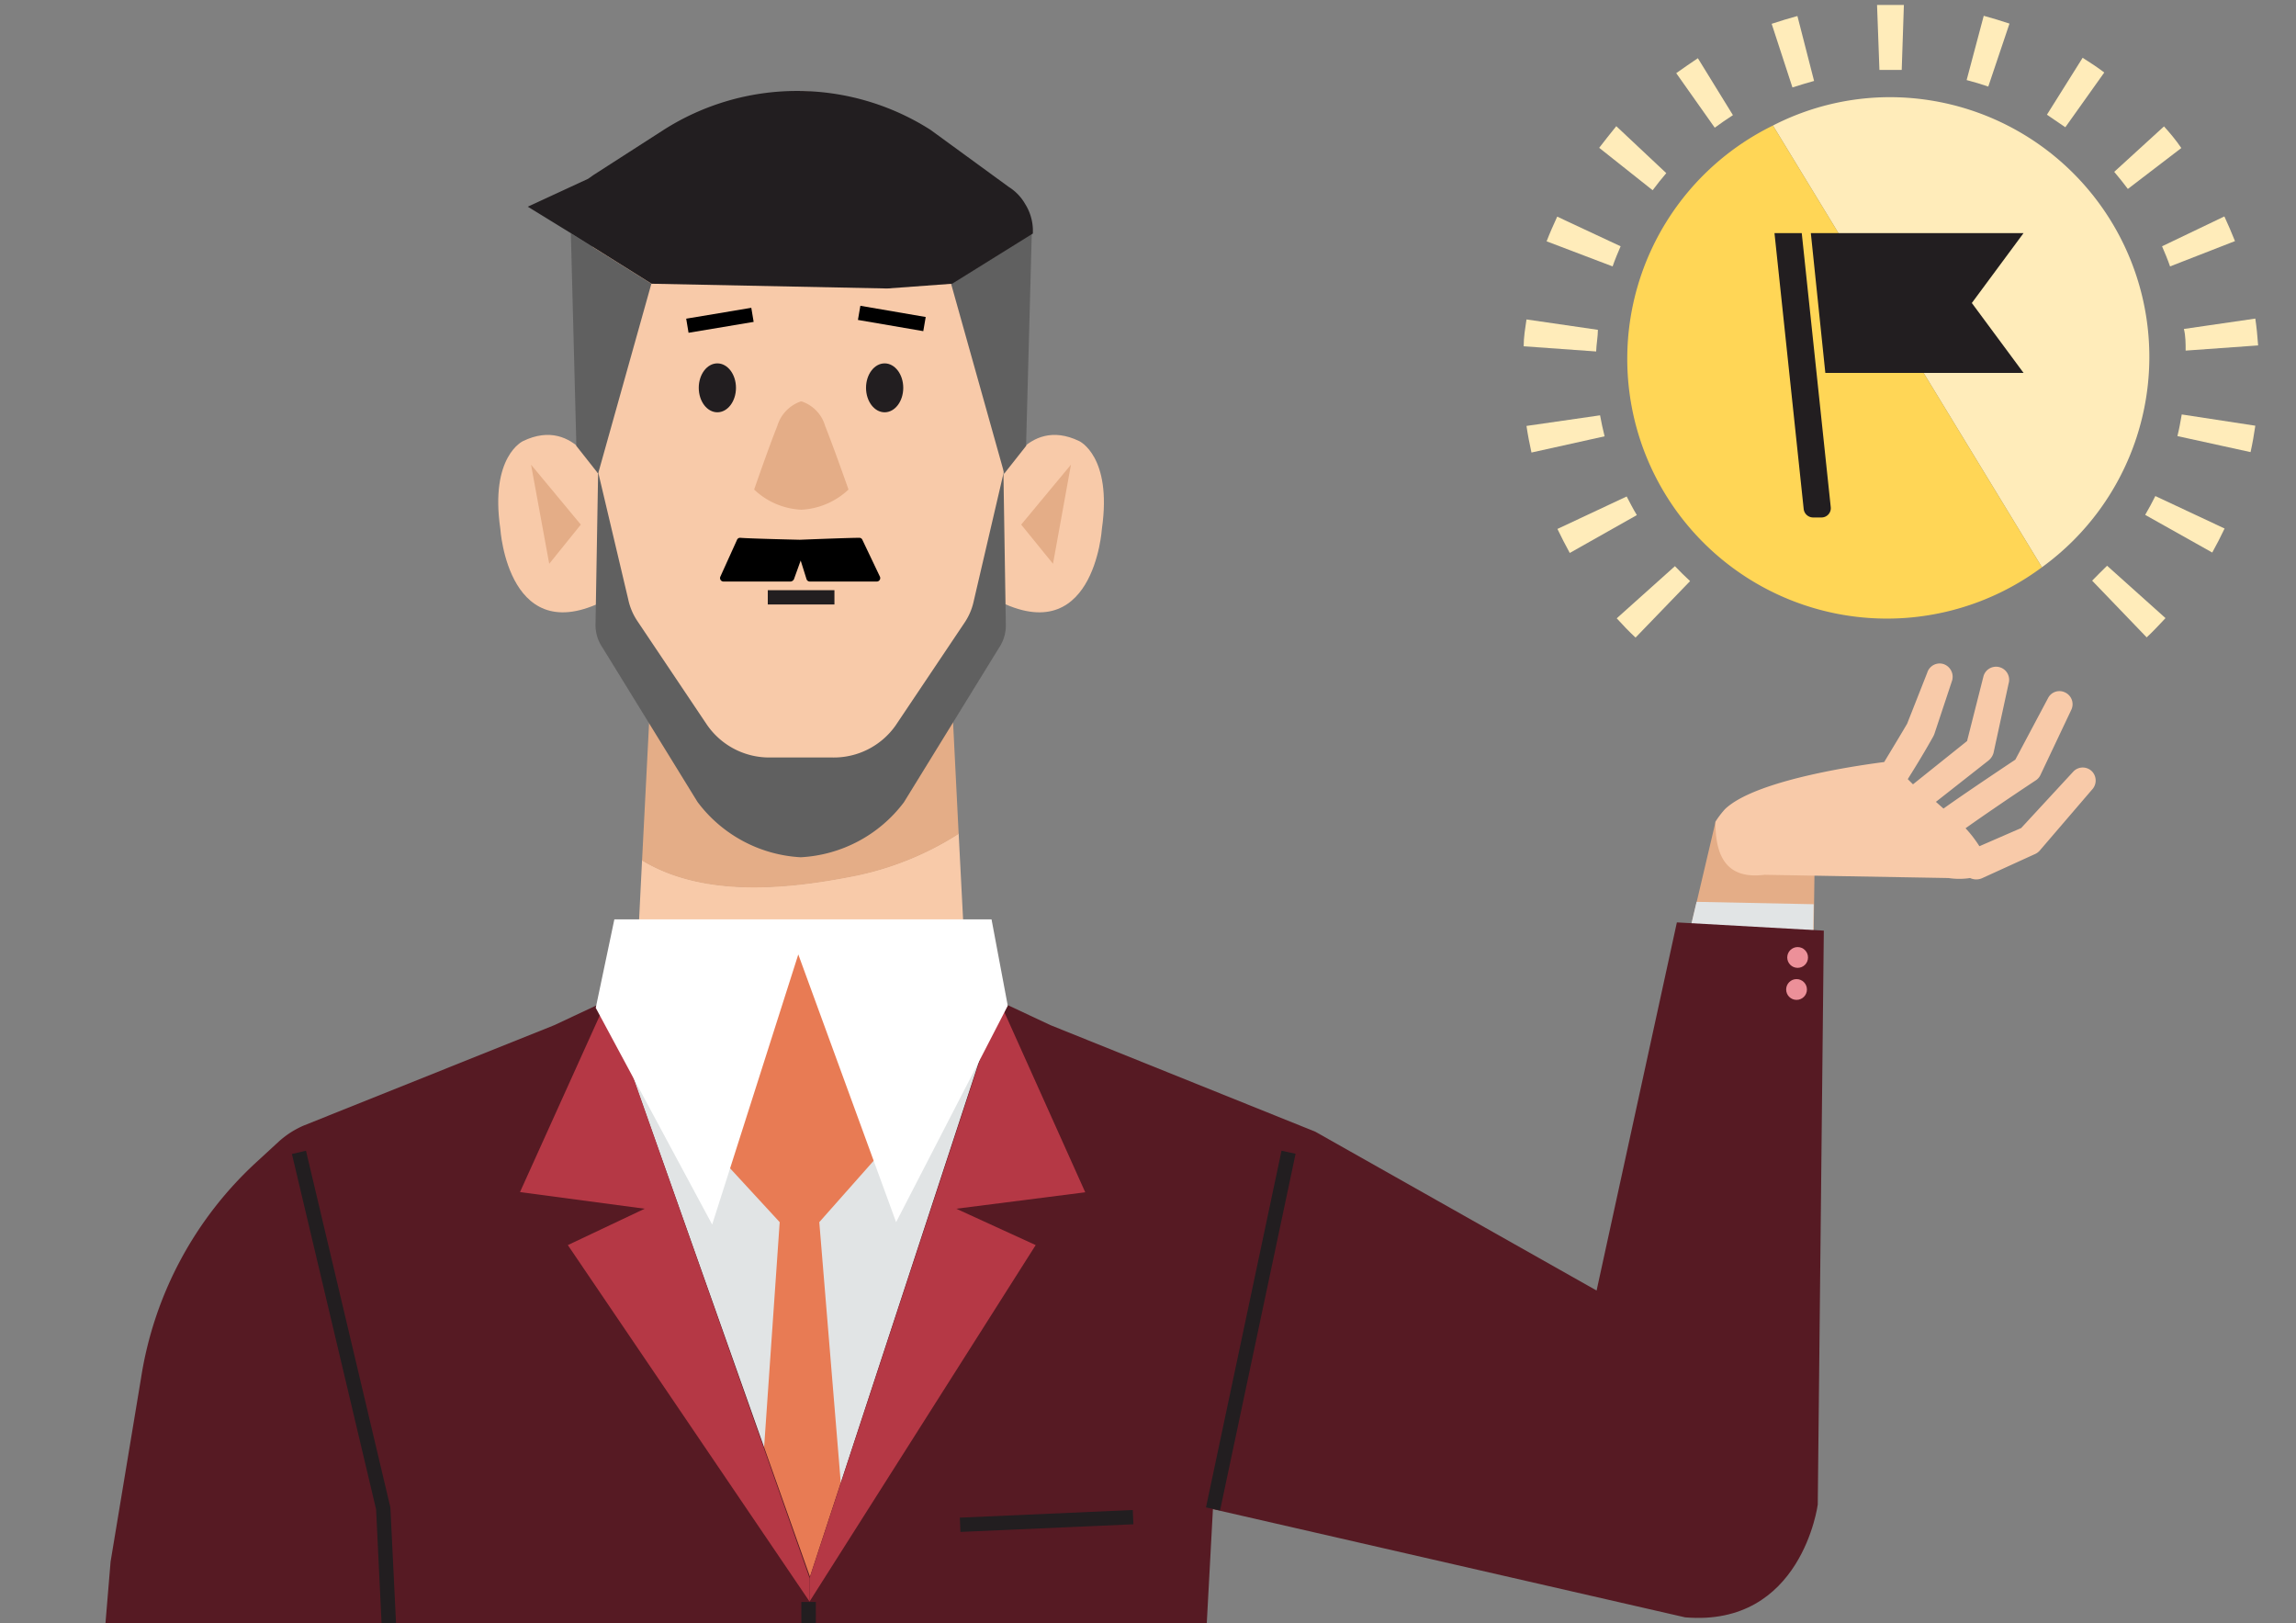 <svg id="DADOS_INFORMAÇÃO_E_CONHECIMENTO" data-name="DADOS , INFORMAÇÃO E CONHECIMENTO" xmlns="http://www.w3.org/2000/svg" xmlns:xlink="http://www.w3.org/1999/xlink" viewBox="0 0 106.1 75"><rect x="0" y="0" width="106.1" height="75" fill="#808080" stroke="none"/><defs><style>.cls-1{fill:none;}.cls-2{clip-path:url(#clip-path);}.cls-3{fill:#221e20;}.cls-4{fill:#f8caa9;}.cls-5{clip-path:url(#clip-path-2);}.cls-6{fill:#e1e4e5;}.cls-7{fill:#e4ad87;}.cls-8{fill:#e87b54;}.cls-9{fill:#606060;}.cls-10{fill:#561a23;}.cls-11{fill:#b53845;}.cls-12{fill:#fff;}.cls-13{fill:#ec9099;}.cls-14{fill:#ffecba;}.cls-15{fill:#ffd656;}</style><clipPath id="clip-path"><rect class="cls-1" y="-95" width="106.1" height="75"/></clipPath><clipPath id="clip-path-2"><rect class="cls-1" width="106.1" height="75"/></clipPath></defs><g class="cls-2"><rect class="cls-3" x="35.79" y="-11.13" width="4.68" height="16.83"/><path d="M31.68,53.22a9.12,9.12,0,0,1-9.27,6.54,3.21,3.21,0,0,0-3.11,2.72h0s10.13,2.36,13.58-3.58l.49,4.15h4l-1.93-9.3Z"/><path d="M44.37,53.22a9.12,9.12,0,0,0,9.27,6.54,3.21,3.21,0,0,1,3.11,2.72h0S46.62,64.84,43.17,58.9l-.49,4.15h-4l1.93-9.3Z"/><path class="cls-4" d="M16.65,17.85h0a1,1,0,0,1-1-1l.06-2.9-2.46-3.17a1,1,0,1,1,1.58-1.23L17.51,13a1,1,0,0,1,.21.63l-.07,3.25A1,1,0,0,1,16.65,17.85Z"/><path class="cls-4" d="M15.5,11.1a4.56,4.56,0,0,0-.62-1.38l-5-1.37L7,17.65s4.86,2,6.85.82C13.55,15.93,14.61,13.78,15.5,11.1Z"/><path class="cls-4" d="M15.38,24.74a.77.77,0,0,1-.51-.19l-1.06-.88a.75.75,0,0,1-.21-.26l-1-2,0-.1c-.86-2.59,0-6.68.09-6.85a.8.8,0,0,1,.95-.61c.43.1.3.64.61,1,.11.12-.56,4-.15,5.94L15,22.55l.93.78a.8.8,0,0,1-.51,1.41Z"/><path class="cls-4" d="M13.44,26.36a.82.82,0,0,1-.64-.31l-1.41-1.87a1.4,1.4,0,0,1-.1-.16L9.85,20.77a.77.77,0,0,1-.06-.45l.75-4.89a.8.8,0,1,1,1.59.25l-.72,4.66,1.31,2.94,1.36,1.8a.81.81,0,0,1-.16,1.12A.79.79,0,0,1,13.44,26.36Z"/><path class="cls-4" d="M10.41,26.15a.79.79,0,0,1-.7-.42l-.79-1.44,0-.07L7.8,21.68a.75.75,0,0,1,0-.51L9,16.27a.8.8,0,1,1,1.56.38L9.37,21.29l1,2.27L11.11,25a.8.8,0,0,1-.32,1.09A.85.85,0,0,1,10.41,26.15Z"/><path class="cls-4" d="M7.23,24.75a.62.62,0,0,1-.56-.36L6,22.73a.58.58,0,0,1,0-.32l.38-2.75,0-.11L7.47,16.2a.6.6,0,0,1,.76-.38.61.61,0,0,1,.38.76L7.5,19.88l-.36,2.53.64,1.51a.59.59,0,0,1-.32.78A.48.48,0,0,1,7.23,24.75Z"/><path class="cls-4" d="M6.67-11.6l0,.11,3.73,21.64h4.32C14.32,8.54,17-4.74,18.33-11.41A14,14,0,0,1,6.67-11.6Z"/><path d="M25.68-9.39,24.4-1.83,23.13-.44l5.11,37.68S31.32,48,30.36,54.8l6.39,1.81v-5l-.53-14-.75-14.15L37.82,5.62V-13.54Z"/><path d="M50.37-9.39l1.28,7.56L52.93-.44,47.82,37.24S44.73,48,45.69,54.8L39.3,56.61v-5l.53-14,.75-14.15L38.23,5.62V-13.54Z"/><polygon class="cls-3" points="39.43 5.78 36.75 5.78 35.65 -2.16 36.15 -2.22 37.21 5.45 39 5.45 39.69 -5.66 38.96 -8.8 39.44 -8.91 40.2 -5.7 40.19 -5.66 39.43 5.78"/><polygon class="cls-3" points="34.52 11.82 34.09 11.57 37.38 5.87 36.96 5.87 31.41 5.55 31.44 5.05 36.98 5.37 38.25 5.37 34.52 11.82"/><polygon class="cls-3" points="41.11 11.82 37.38 5.37 38.67 5.37 44.19 5.05 44.22 5.55 38.25 5.87 41.55 11.57 41.11 11.82"/></g><g class="cls-5"><path class="cls-6" d="M76.64,74.1l-.43-12.63L61,53.13c-.21.21-.41.44-.6.66C55.16,59.91,55.85,69,55.84,69S76.64,74.1,76.64,74.1ZM66.34,63.6h0Z"/><path class="cls-4" d="M83.81,43.17a9.53,9.53,0,0,1-5.93.69L71.63,70.24c.36,3.65,6.81,4.14,6.81,4.14,5.36-.85,5-5.6,5-5.6Z"/><path class="cls-7" d="M83.81,43.17l.06-4.39L79.27,38l-1.39,5.91A9.53,9.53,0,0,0,83.81,43.17Z"/><path class="cls-4" d="M94.25,39.31l2.42-2.82a.61.61,0,0,0,0-.85.6.6,0,0,0-.85,0l-2.42,2.62-1.93.84a5.67,5.67,0,0,0-.64-.83c.7-.5,2-1.39,3.24-2.21a.6.6,0,0,0,.22-.25l1.42-3a.6.6,0,0,0-.27-.81.59.59,0,0,0-.8.26L93.13,35.1c-1.89,1.26-2.83,1.91-3.32,2.26l-.35-.31,2.43-1.91a.71.71,0,0,0,.23-.34l.7-3.22a.6.6,0,0,0-1.16-.34l-.76,3-2.5,2L88.16,36c.26-.42.63-1,1.16-1.94a1,1,0,0,0,.07-.15l.82-2.47a.62.62,0,0,0-.41-.76.6.6,0,0,0-.74.4l-.93,2.36c-.31.53-.73,1.22-1.06,1.77-.53.07-5.87.74-7.36,2.18a4.19,4.19,0,0,0-.44.58c0,1.42.39,2.69,2.27,2.45l8.5.15a3.3,3.3,0,0,0,1,0,.67.67,0,0,0,.57,0L94,39.48A.66.66,0,0,0,94.25,39.31Z"/><path class="cls-6" d="M21,73.39,14.69,52.85l-.5.29C8.52,57.4,7,66,6.64,68.2c-.31,1.93-2.09,21.67-2.09,21.67a13.29,13.29,0,0,0,11.74.21c.5-2.47,1.85-9.47,1.85-9.47Z"/><path class="cls-6" d="M51.69,49.37s-11.19-5.06-11.08-5.7l-3,.42-2.93-.42c.11.64-11.08,5.7-11.08,5.7s-8.57,3-9.32,3.72c0,0,0,0,0,0,.4.27,5.69,15.82,6.44,21.63l1.19,6.94,1.5,8.77,14.23,1.18h.07l13.82-1.18,2.68-13,.46-2.71c.76-5.81,6.23-21.2,6.46-21.62Z"/><path class="cls-4" d="M29.67,39.74l-.18,3.61H44.55l-.25-4.84a14.07,14.07,0,0,1-4.72,1.93C36.4,41.08,32.52,41.47,29.67,39.74Z"/><path class="cls-7" d="M30.13,30.76l-.46,9c2.85,1.73,6.73,1.34,9.91.7a14.07,14.07,0,0,0,4.72-1.93l-.4-8Z"/><polygon class="cls-8" points="40.01 45.28 37.21 42.91 34.63 43.67 32.16 52.27 36.03 56.47 34.31 81.32 36.89 89.29 39.9 81.22 37.86 56.47 41.19 52.71 40.01 45.28"/><path class="cls-4" d="M46.3,22.11s1.1-2.92,3.57-1.73c0,0,1.53.7,1.05,4.05,0,0-.37,5.81-5.08,3.18Z"/><polyline class="cls-7" points="49.49 21.47 47.19 24.24 48.66 26.05"/><path class="cls-4" d="M27.74,22.11s-1.1-2.92-3.57-1.73c0,0-1.54.7-1.05,4.05,0,0,.36,5.81,5.08,3.18Z"/><polyline class="cls-7" points="24.54 21.47 26.84 24.24 25.38 26.05"/><path class="cls-4" d="M37.5,38.61A5.43,5.43,0,0,0,41,37.37s3.19-4.46,4-5.67a10.68,10.68,0,0,0,1.18-2.34l.44-17C47,6.5,40.43,4.75,37.76,4.29A3.71,3.71,0,0,0,37,4.22h0a3.81,3.81,0,0,0-.75.07C33.6,4.75,27,6.5,27.38,12.38l.45,17A10.17,10.17,0,0,0,29,31.7c.81,1.21,4,5.67,4,5.67a5.46,5.46,0,0,0,3.52,1.24Z"/><path class="cls-7" d="M39.21,22.62s-.65-1.86-1.08-2.94a1.68,1.68,0,0,0-1.08-1.13H37a1.72,1.72,0,0,0-1.08,1.13c-.43,1.08-1.07,2.94-1.07,2.94a3.39,3.39,0,0,0,2.15.93h.07A3.44,3.44,0,0,0,39.21,22.62Z"/><rect class="cls-3" x="35.48" y="27.27" width="3.08" height="0.66"/><path class="cls-9" d="M46.37,21.88,45,27.76a2.84,2.84,0,0,1-.42,1l-3.2,4.77A3.49,3.49,0,0,1,38.47,35H35.54a3.49,3.49,0,0,1-2.89-1.54l-3.2-4.77a2.84,2.84,0,0,1-.42-1l-1.39-5.88-.12,7a1.85,1.85,0,0,0,.32,1.11l4.39,7.13A6.39,6.39,0,0,0,37,39.61h0a6.39,6.39,0,0,0,4.77-2.54l4.39-7.13a1.85,1.85,0,0,0,.32-1.11Z"/><path d="M39.85,24.94a.15.15,0,0,0-.15-.09c-.52,0-2.74.09-2.74.09s-2.23-.05-2.75-.09a.15.15,0,0,0-.15.09l-.77,1.7a.16.16,0,0,0,.15.23h3.09a.19.19,0,0,0,.16-.11L37,25.9l.27.86a.16.16,0,0,0,.15.11h3.09a.16.16,0,0,0,.15-.23Z"/><path class="cls-6" d="M83.81,41.78l-5.41-.11L71.63,70.24c.36,3.65,6.81,4.14,6.81,4.14,5.36-.85,5-5.6,5-5.6Z"/><path class="cls-10" d="M77.49,42.62l6.79.38L84,69.52s-.74,5.67-6.13,5.21l-21.82-5-1,18.53.58,21.56-17.74,1.57-.48-.78V72.91l8.75-26.66,2.39,1.12,12.23,4.92,13,7.34Z"/><path class="cls-10" d="M5.11,72.16,3.58,90.58,6,108.24h7.36l4.73-23.31L19,88.25l-.43,21.56L37,111.38l.45-.78V72.91L28,46.25l-2.39,1.12L14.05,52a4.16,4.16,0,0,0-1.16.74l-1,.92a17.1,17.1,0,0,0-5.37,10Z"/><polygon class="cls-11" points="28.02 46.25 24.03 55.08 29.79 55.85 26.24 57.53 37.41 74 37.41 72.91 28.02 46.25"/><polygon class="cls-11" points="46.18 46.25 50.15 55.09 44.19 55.85 47.86 57.53 37.41 74 37.41 72.92 46.18 46.25"/><polygon class="cls-12" points="45.82 42.48 28.39 42.48 27.53 46.57 32.91 56.58 36.89 44.1 41.41 56.47 46.57 46.47 45.82 42.48"/><circle class="cls-13" cx="83.07" cy="44.24" r="0.48"/><circle class="cls-13" cx="83.02" cy="45.72" r="0.48"/><ellipse class="cls-3" cx="33.15" cy="17.92" rx="0.86" ry="1.13"/><ellipse class="cls-3" cx="40.88" cy="17.92" rx="0.86" ry="1.13"/><rect x="31.74" y="14.47" width="3.05" height="0.66" transform="translate(-1.98 5.68) rotate(-9.48)"/><rect x="40.64" y="13.27" width="0.66" height="3.05" transform="matrix(0.17, -0.99, 0.99, 0.17, 19.6, 52.76)"/><polygon class="cls-9" points="26.63 20.43 26.63 20.6 27.64 21.88 30.1 13.11 26.38 10.78 26.63 20.43"/><polygon class="cls-9" points="47.42 20.43 47.42 20.6 46.41 21.88 43.95 13.11 47.68 10.78 47.42 20.43"/><path class="cls-3" d="M47.37,9.42a2.24,2.24,0,0,0-.75-.78L43,6A11.47,11.47,0,0,0,30.67,6L27.42,8.09l-.24.17L24.39,9.55l2,1.23,3.72,2.33L41,13.33,44,13.11l3.73-2.32v-.21A2.34,2.34,0,0,0,47.37,9.42Z"/><polygon class="cls-3" points="17.79 84.94 17.75 77.46 17.38 69.74 13.49 53.32 14.14 53.17 18.04 69.65 18.42 77.44 18.45 84.93 17.79 84.94"/><polygon class="cls-3" points="37.1 110.3 37.03 74.02 37.7 74.02 37.76 110.3 37.1 110.3"/><polygon class="cls-3" points="56.38 69.79 55.73 69.65 59.22 53.17 59.87 53.31 56.38 69.79"/><rect class="cls-3" x="44.36" y="69.95" width="8" height="0.66" transform="translate(-3.05 2.2) rotate(-2.53)"/><path class="cls-14" d="M87.36,4.49a12,12,0,0,1,7,21.72L81.93,5.8A11.83,11.83,0,0,1,87.36,4.49Z"/><path class="cls-14" d="M77.46,3.38c.33-.24.68-.47,1-.69l1.62,2.63c-.29.19-.57.38-.84.58Z"/><path class="cls-14" d="M91.67.73c.4.11.8.23,1.19.36L91.88,4c-.32-.11-.65-.21-1-.3Z"/><path class="cls-14" d="M73.9,6.83c.25-.33.51-.65.79-1L77,8c-.22.26-.43.52-.63.79Z"/><path class="cls-14" d="M81.87,1.1c.39-.13.79-.25,1.19-.36l.77,3c-.33.09-.65.19-1,.3Z"/><path class="cls-14" d="M70.41,16c0-.42.07-.83.13-1.24l3.3.48c0,.32-.07.66-.08,1Z"/><path class="cls-14" d="M71.47,11.15c.15-.39.32-.77.49-1.14l2.93,1.37c-.13.3-.26.61-.37.93Z"/><path class="cls-14" d="M104.22,14.72c.06.41.1.82.13,1.24L101,16.2c0-.34,0-.67-.08-1Z"/><path class="cls-14" d="M96.24,2.67c.35.22.7.45,1,.68l-1.8,2.53-.85-.58Z"/><path class="cls-14" d="M86.85,3.23l-.11-3c.41,0,.83,0,1.24,0l-.1,3h-1Z"/><path class="cls-14" d="M102.8,24.42q-.27.57-.57,1.11l-3.1-1.74c.17-.29.32-.57.47-.87Z"/><path class="cls-14" d="M104.22,19.67c-.06.41-.13.82-.22,1.22l-3.38-.74c.08-.32.14-.65.2-1Z"/><path class="cls-14" d="M100,5.84c.28.31.55.63.8,1L98.33,8.73c-.2-.27-.41-.53-.63-.79Z"/><path class="cls-14" d="M102.79,10c.17.37.34.76.49,1.14l-3,1.17c-.11-.32-.24-.63-.37-.93Z"/><path class="cls-14" d="M72.54,25.55c-.2-.36-.39-.74-.57-1.11l3.2-1.5c.15.29.3.58.47.86Z"/><path class="cls-14" d="M78.1,26.85l-2.52,2.61c-.3-.28-.59-.58-.87-.89l2.69-2.41C77.63,26.4,77.86,26.63,78.1,26.85Z"/><path class="cls-14" d="M97.37,26.14l2.7,2.42c-.28.3-.57.61-.87.89l-2.52-2.62Q97,26.5,97.37,26.14Z"/><path class="cls-14" d="M74.15,20.16l-3.38.75c-.09-.41-.17-.82-.23-1.23l3.4-.49C74,19.52,74.07,19.84,74.15,20.16Z"/><path class="cls-15" d="M81.93,5.8,94.36,26.21A12,12,0,1,1,81.93,5.8Z"/><path class="cls-3" d="M84.17,23.91h-.38a.44.44,0,0,1-.44-.39L82,10.77h1.26L84.6,23.43A.43.43,0,0,1,84.17,23.91Z"/><polygon class="cls-3" points="83.68 10.77 93.51 10.77 91.12 14 93.51 17.23 84.35 17.23 83.68 10.77"/></g></svg>
